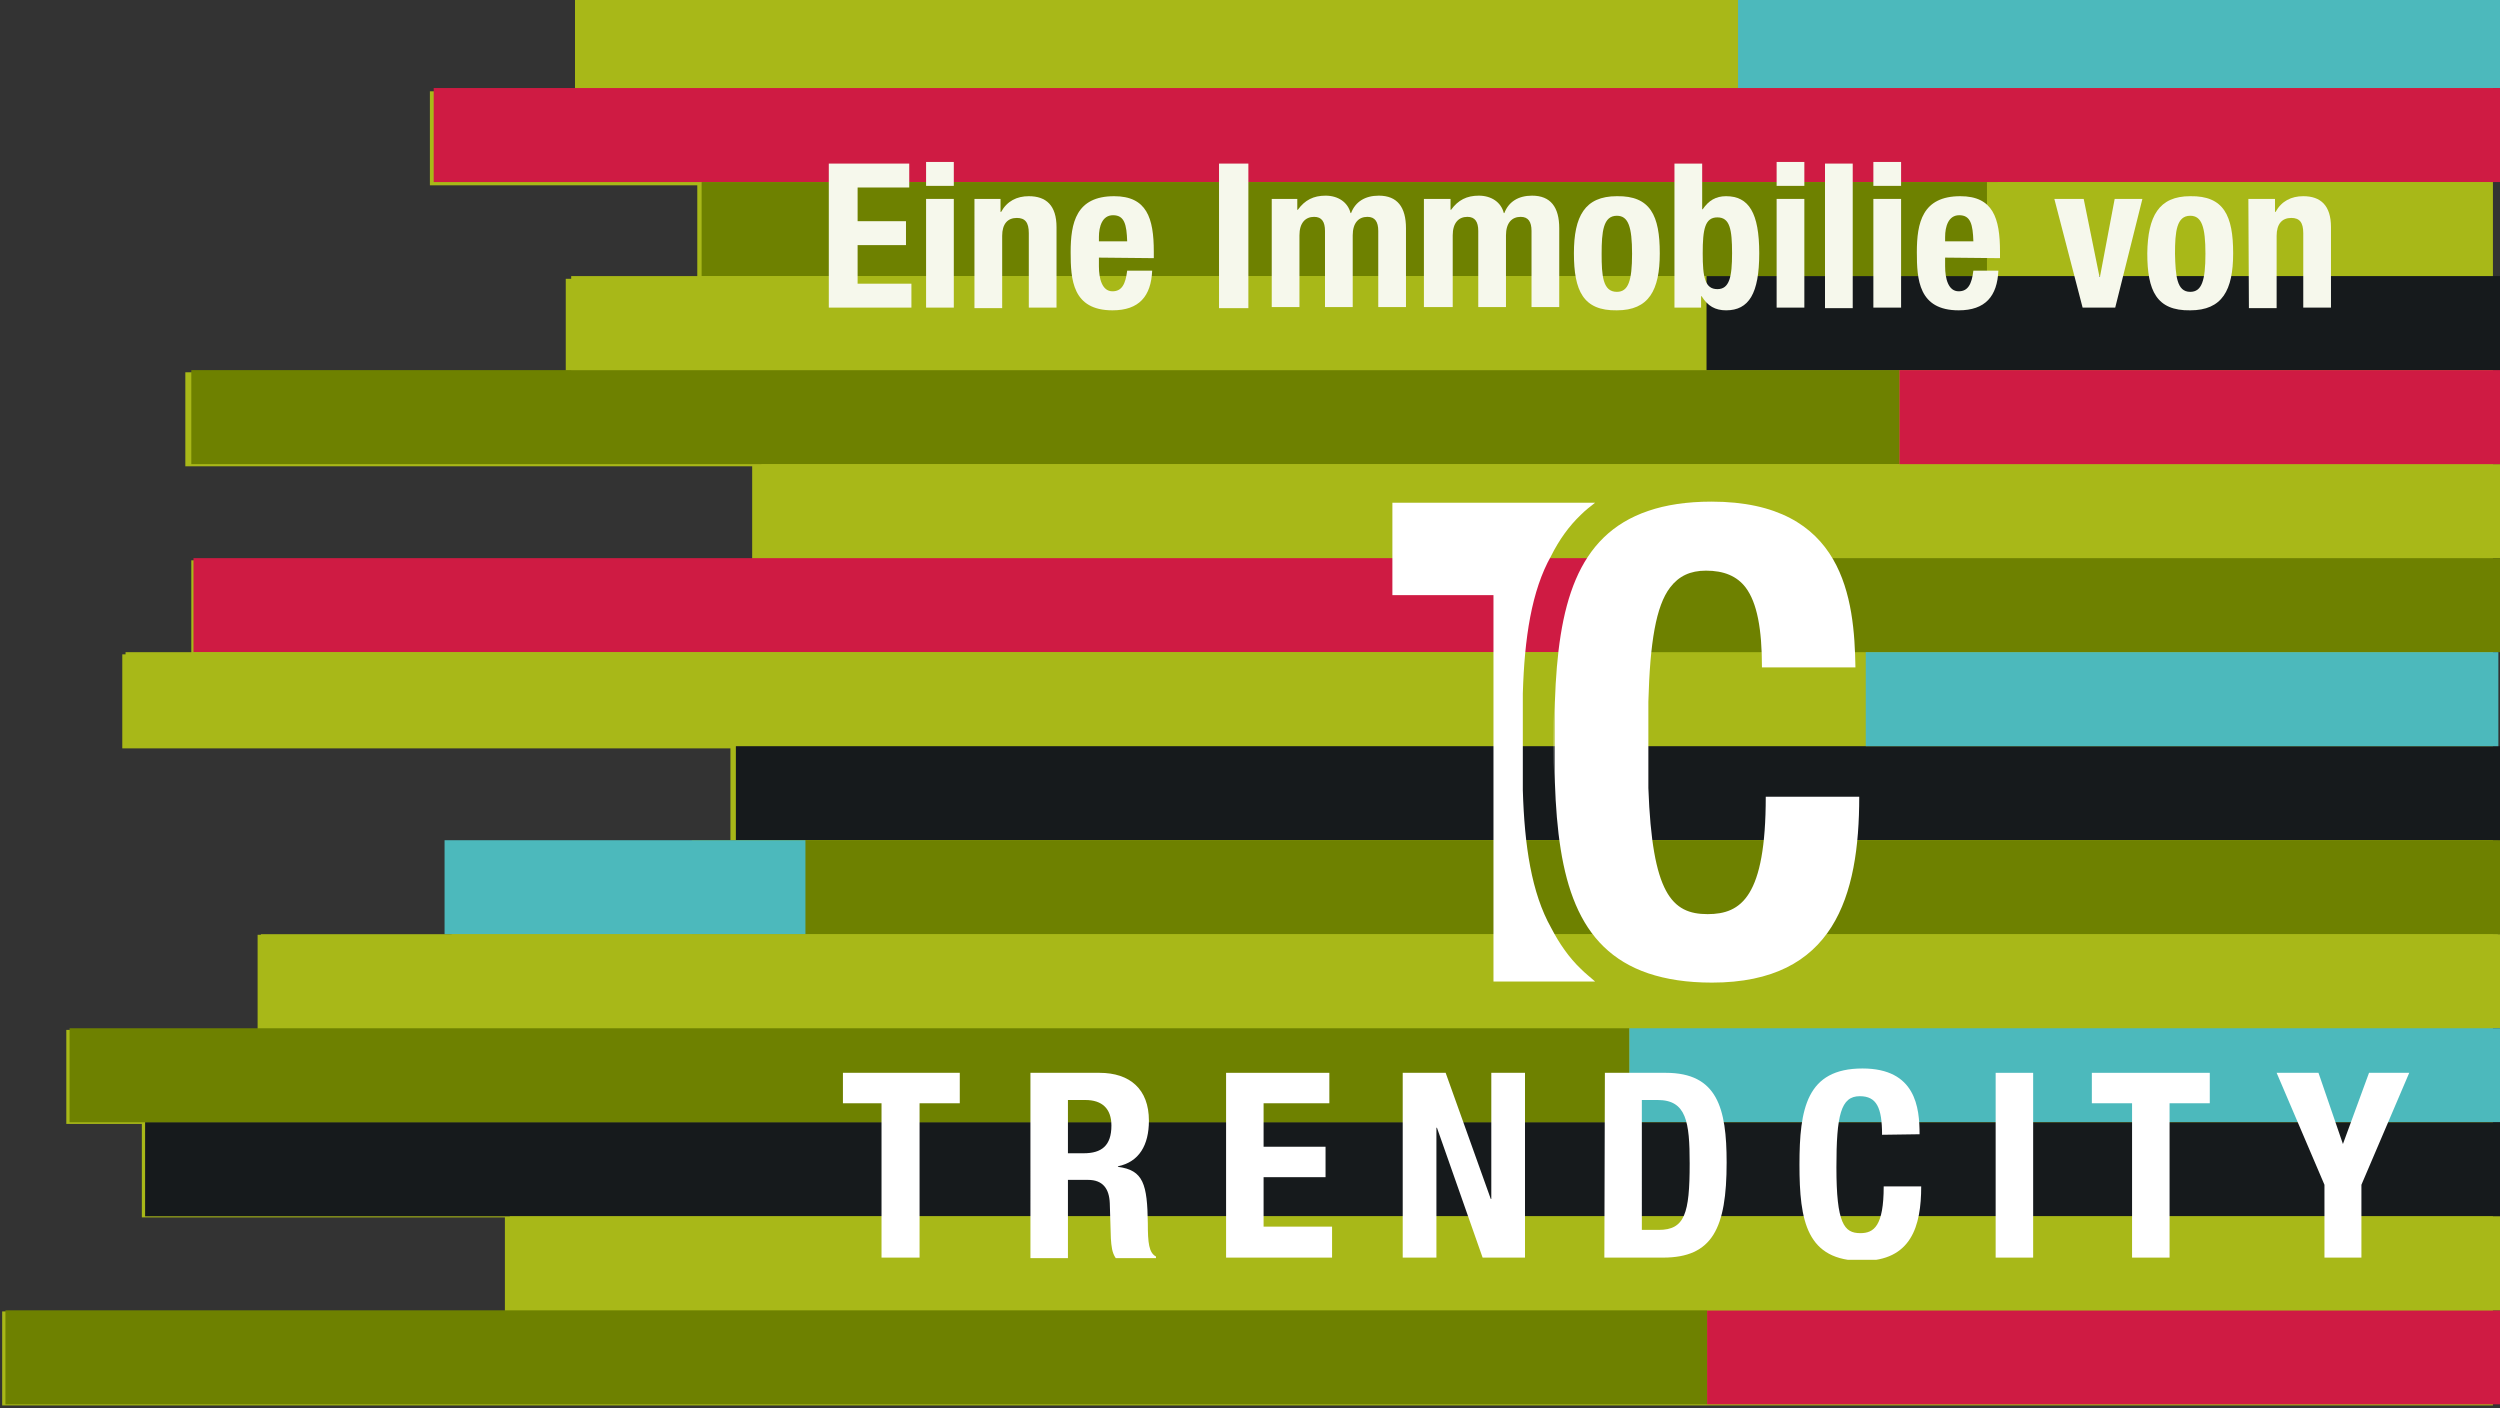 <?xml version="1.0" encoding="utf-8"?>
<!-- Generator: Adobe Illustrator 22.0.1, SVG Export Plug-In . SVG Version: 6.00 Build 0)  -->
<svg version="1.1" id="Ebene_1" xmlns="http://www.w3.org/2000/svg" xmlns:xlink="http://www.w3.org/1999/xlink" x="0px" y="0px"
	 viewBox="0 0 460 259.1" style="enable-background:new 0 0 460 259.1;" xml:space="preserve">
<rect x="0" y="0" width="460" height="259.1" fill="#333333" stroke="none"/>
<style type="text/css">
	.st0{fill:#A8B818;}
	.st1{fill:#4CB9BC;}
	.st2{fill:#CF1B43;}
	.st3{fill:#6E8100;}
	.st4{fill:#161A1C;}
	.st5{fill:#F6F8EC;}
	.st6{clip-path:url(#SVGID_2_);fill:#FFFFFF;}
	.st7{clip-path:url(#SVGID_4_);fill:#FFFFFF;}
	.st8{clip-path:url(#SVGID_6_);fill:#FFFFFF;}
	.st9{clip-path:url(#SVGID_8_);fill:#FFFFFF;}
	.st10{clip-path:url(#SVGID_10_);fill:#FFFFFF;}
	.st11{clip-path:url(#SVGID_12_);fill:#FFFFFF;}
	.st12{clip-path:url(#SVGID_14_);fill:#FFFFFF;}
	.st13{clip-path:url(#SVGID_16_);fill:#FFFFFF;}
	.st14{clip-path:url(#SVGID_18_);fill:#FFFFFF;}
	.st15{clip-path:url(#SVGID_20_);fill:#FFFFFF;}
	.st16{clip-path:url(#SVGID_22_);fill:#FFFFFF;}
</style>
<polygon class="st0" points="459.6,172 459.6,154.7 458.7,154.7 458.7,137.7 458.7,137.7 458.7,137.2 458.7,120 458.7,103.1 
	458.7,103.1 458.7,85.9 458.7,85.9 458.7,68.6 458.7,68.6 458.7,51.3 458.7,51.3 458.7,34.1 458.7,34.1 458.7,16.8 458.7,16.8 
	458.7,-0.4 318.6,-0.4 318.6,-0.4 105.8,-0.4 105.8,16.8 79.1,16.8 79.1,34.1 128.4,34.1 128.4,34.1 128.3,34.1 128.3,51.3 
	128.4,51.3 128.4,51.3 104.1,51.3 104.1,55.6 104.1,55.6 104.1,68.5 34.1,68.5 34.1,85.8 138.4,85.8 138.4,103.1 35.2,103.1 
	35.2,109.1 35.2,109.1 35.2,120.4 22.5,120.4 22.5,137.7 134.4,137.7 134.4,155.3 126.5,155.3 126.5,155.3 111.5,155.3 83.1,155.3 
	83.1,172 47.4,172 47.4,189.5 12.2,189.5 12.2,206.8 26.1,206.8 26.1,206.8 26.1,224 50.6,224 92.9,224 92.9,241.3 61.9,241.3 
	0.4,241.3 0.4,258.6 312.9,258.6 312.9,257.6 312.9,257.6 312.9,258.6 396.6,258.6 458.7,258.6 458.7,241.3 458.7,241.3 458.7,224 
	458.7,224 458.7,206.8 458.7,206.8 458.7,206.8 458.7,206.8 458.7,189.8 458.7,189.8 458.7,172 458.7,172 458.7,172 "/>
<rect x="264.3" y="-1.1" class="st1" width="195.9" height="17.3"/>
<polygon class="st0" points="106.5,-1.1 106.5,16.2 270.7,16.2 319.8,16.2 319.8,-1.1 "/>
<rect x="79.8" y="16.2" class="st2" width="380.4" height="17.3"/>
<rect x="35.2" y="68.1" class="st3" width="314.3" height="17.3"/>
<polygon class="st3" points="367.6,50.8 367.6,33.5 350.2,33.5 129.1,33.5 129.1,50.8 278.9,50.8 "/>
<rect x="365.6" y="33.5" class="st0" width="92.6" height="17.3"/>
<rect x="105.1" y="50.8" class="st0" width="313.1" height="17.3"/>
<polygon class="st4" points="314,50.8 314,68.1 321.7,68.1 460.2,68.1 460.2,50.8 374.2,50.8 "/>
<polygon class="st0" points="460.2,85.4 448.6,85.4 140.1,85.4 140.1,102.7 460.2,102.7 "/>
<polygon class="st2" points="295,102.7 282.1,102.7 35.6,102.7 35.6,120 295,120 "/>
<polygon class="st0" points="348.8,137.3 348.8,120 192.3,120 23.1,120 23.1,137.3 298.6,137.3 "/>
<polygon class="st4" points="460.2,154.6 460.2,137.3 135.4,137.3 135.4,154.6 393.1,154.6 "/>
<rect x="127.3" y="154.6" class="st3" width="332.9" height="17.3"/>
<polygon class="st1" points="81.8,154.6 81.8,171.9 91,171.9 148.2,171.9 148.2,154.6 110.3,154.6 "/>
<polygon class="st0" points="460.2,189.2 460.2,171.9 428.2,171.9 48,171.9 48,189.2 284.6,189.2 "/>
<polygon class="st2" points="448.9,241.1 314.1,241.1 314.1,258.4 397.9,258.4 460.2,258.4 460.2,241.1 "/>
<rect x="12.8" y="189.2" class="st3" width="287" height="17.3"/>
<polygon class="st1" points="299.8,189.2 299.8,206.5 452.1,206.5 460.2,206.5 460.2,189.2 375,189.2 "/>
<polygon class="st4" points="51.2,223.8 460.2,223.8 460.2,206.5 199.9,206.5 26.7,206.5 26.7,223.8 "/>
<polygon class="st0" points="93.8,223.8 93.8,240.8 93.8,241.1 180.5,241.1 460.2,241.1 460.2,223.8 448.2,223.8 "/>
<polygon class="st3" points="62.5,241.1 1,241.1 1,258.4 314.1,258.4 314.1,241.1 "/>
<polygon class="st3" points="460.1,102.7 447.3,102.7 294.2,102.7 294.2,120 460.1,120 "/>
<polygon class="st1" points="459.7,137.3 459.7,120 419.1,120 343.3,120 343.3,137.3 409.5,137.3 "/>
<rect x="349.5" y="68.1" class="st2" width="110.7" height="17.3"/>
<g>
	<path class="st5" d="M167.3,30.1v4.4h-9.5v6.2h8.9v4.4h-8.9v7.1h9.9v4.4h-15.2V30.1H167.3z"/>
	<path class="st5" d="M170.4,29.8h5.1v4.4h-5.1V29.8z M170.4,36.6h5.1v20h-5.1V36.6z"/>
	<path class="st5" d="M179.2,36.6h4.9V39h0.1c1.1-2,2.9-2.9,5.1-2.9c3.2,0,5.1,1.7,5.1,5.7v14.8h-5.1V42.9c0-2-0.7-2.8-2.2-2.8
		c-1.7,0-2.7,1.1-2.7,3.3v13.3h-5.1V36.6H179.2z"/>
	<path class="st5" d="M202.2,47.4V49c0,2.3,0.6,4.6,2.5,4.6c1.7,0,2.4-1.3,2.7-3.8h4.6c-0.2,4.7-2.4,7.3-7.3,7.3
		c-7.4,0-7.7-5.7-7.7-10.7c0-5.4,1-10.3,8-10.3c6,0,7.3,4,7.3,10.2v1.2L202.2,47.4L202.2,47.4z M207.4,44.4
		c-0.1-3.1-0.5-4.8-2.6-4.8c-2,0-2.6,2.1-2.6,4v0.8H207.4z"/>
	<path class="st5" d="M224.3,56.7V30.1h5.4v26.6H224.3z"/>
	<path class="st5" d="M233.8,36.6h4.9v2h0.1c1.3-1.8,2.9-2.6,5.1-2.6c2.3,0,4.1,1.2,4.6,3.2h0.1c0.8-2.1,2.6-3.2,5.1-3.2
		c3.4,0,5,2.1,5,6v14.5h-5.1v-14c0-1.7-0.6-2.6-2-2.6c-1.6,0-2.7,1.1-2.7,3.4v13.2h-5.1v-14c0-1.7-0.6-2.6-2-2.6
		c-1.6,0-2.7,1.1-2.7,3.4v13.2H234V36.6H233.8z"/>
	<path class="st5" d="M262,36.6h4.9v2h0.1c1.3-1.8,2.9-2.6,5.1-2.6c2.3,0,4.1,1.2,4.6,3.2h0.1c0.8-2.1,2.6-3.2,5.1-3.2
		c3.4,0,5,2.1,5,6v14.5h-5.1v-14c0-1.7-0.6-2.6-2-2.6c-1.6,0-2.7,1.1-2.7,3.4v13.2H272v-14c0-1.7-0.6-2.6-2-2.6
		c-1.6,0-2.7,1.1-2.7,3.4v13.2H262V36.6z"/>
	<path class="st5" d="M297.5,36.1c6.2-0.1,7.9,3.6,7.9,10.5c0,6.8-2,10.5-7.9,10.5c-6.2,0.1-7.9-3.6-7.9-10.5
		C289.6,39.8,291.6,36.1,297.5,36.1z M297.5,53.7c2.1,0,2.8-2,2.8-7s-0.7-7-2.8-7c-2.5,0-2.8,2.9-2.8,7
		C294.7,50.7,294.9,53.7,297.5,53.7z"/>
	<path class="st5" d="M308.1,30.1h5.1v8.4h0.1c1.1-1.6,2.4-2.4,4.3-2.4c4.2,0,6.1,3.1,6.1,10.5s-1.9,10.5-6.1,10.5
		c-2,0-3.4-0.8-4.5-2.6H313v2.1h-4.9V30.1z M316,53.2c2.2,0,2.7-2.2,2.7-6.6S318.3,40,316,40c-2.3,0-2.7,2.2-2.7,6.6
		S313.7,53.2,316,53.2z"/>
	<path class="st5" d="M326.9,29.8h5.1v4.4h-5.1V29.8z M326.9,36.6h5.1v20h-5.1V36.6z"/>
	<path class="st5" d="M335.8,30.1h5.1v26.6h-5.1V30.1z"/>
	<path class="st5" d="M344.7,29.8h5.1v4.4h-5.1V29.8z M344.7,36.6h5.1v20h-5.1V36.6z"/>
	<path class="st5" d="M357.9,47.4V49c0,2.3,0.6,4.6,2.5,4.6c1.7,0,2.4-1.3,2.7-3.8h4.6c-0.2,4.7-2.4,7.3-7.3,7.3
		c-7.4,0-7.7-5.7-7.7-10.7c0-5.4,1-10.3,8-10.3c6,0,7.3,4,7.3,10.2v1.2L357.9,47.4L357.9,47.4z M363.1,44.4
		c-0.1-3.1-0.5-4.8-2.6-4.8c-2,0-2.6,2.1-2.6,4v0.8H363.1z"/>
	<path class="st5" d="M389.1,36.6h5.1l-5,20h-6l-5.2-20h5.4l2.9,14.3h0.1L389.1,36.6z"/>
	<path class="st5" d="M403,36.1c6.2-0.1,7.9,3.6,7.9,10.5c0,6.8-2,10.5-7.9,10.5c-6.2,0.1-7.9-3.6-7.9-10.5
		C395.2,39.8,397.2,36.1,403,36.1z M403,53.7c2.1,0,2.8-2,2.8-7s-0.7-7-2.8-7c-2.5,0-2.8,2.9-2.8,7C400.3,50.7,400.5,53.7,403,53.7z
		"/>
	<path class="st5" d="M413.7,36.6h4.9V39h0.1c1.1-2,2.9-2.9,5.1-2.9c3.2,0,5.1,1.7,5.1,5.7v14.8h-5.1V42.9c0-2-0.7-2.8-2.2-2.8
		c-1.7,0-2.7,1.1-2.7,3.3v13.3h-5.1L413.7,36.6L413.7,36.6z"/>
</g>
<g>
	<g>
		<defs>
			<rect id="SVGID_1_" x="157.1" y="92.3" width="286.3" height="139.5"/>
		</defs>
		<clipPath id="SVGID_2_">
			<use xlink:href="#SVGID_1_"  style="overflow:visible;"/>
		</clipPath>
		<path class="st6" d="M189.6,197.4h12.7c5.6,0,9.1,3,9.1,8.8c0,4.5-1.8,7.6-5.7,8.4v0.1c4.7,0.6,5.4,3.2,5.5,10.4
			c0,3.6,0.2,5.4,1.5,6.1v0.3h-7.4c-0.7-1-0.8-2.2-0.9-3.6l-0.2-6.5c-0.1-2.7-1.3-4.3-4-4.3h-3.7v14.4h-6.9L189.6,197.4L189.6,197.4
			z M196.5,212.2h2.9c3.3,0,5.1-1.4,5.1-5.1c0-3.1-1.7-4.7-4.8-4.7h-3.2V212.2z"/>
	</g>
	<g>
		<defs>
			<rect id="SVGID_3_" x="157.1" y="92.3" width="286.3" height="139.5"/>
		</defs>
		<clipPath id="SVGID_4_">
			<use xlink:href="#SVGID_3_"  style="overflow:visible;"/>
		</clipPath>
		<polygon class="st7" points="244.6,197.4 244.6,203 232.5,203 232.5,211 243.9,211 243.9,216.6 232.5,216.6 232.5,225.7 
			245.1,225.7 245.1,231.4 225.6,231.4 225.6,197.4 		"/>
	</g>
	<g>
		<defs>
			<rect id="SVGID_5_" x="157.1" y="92.3" width="286.3" height="139.5"/>
		</defs>
		<clipPath id="SVGID_6_">
			<use xlink:href="#SVGID_5_"  style="overflow:visible;"/>
		</clipPath>
		<polygon class="st8" points="266,197.4 274.3,220.6 274.4,220.6 274.4,197.4 280.6,197.4 280.6,231.4 272.8,231.4 264.4,207.5 
			264.3,207.5 264.3,231.4 258.1,231.4 258.1,197.4 		"/>
	</g>
	<g>
		<defs>
			<rect id="SVGID_7_" x="157.1" y="92.3" width="286.3" height="139.5"/>
		</defs>
		<clipPath id="SVGID_8_">
			<use xlink:href="#SVGID_7_"  style="overflow:visible;"/>
		</clipPath>
		<path class="st9" d="M295.3,197.4h11.2c9.5,0,11.2,6.5,11.2,16.5c0,12.1-2.6,17.5-11.7,17.5h-10.8L295.3,197.4L295.3,197.4z
			 M302.1,226.3h3.1c4.8,0,5.7-3,5.7-12.2c0-7.7-0.6-11.7-5.9-11.7h-2.9L302.1,226.3L302.1,226.3z"/>
	</g>
	<g>
		<defs>
			<rect id="SVGID_9_" x="157.1" y="92.3" width="286.3" height="139.5"/>
		</defs>
		<clipPath id="SVGID_10_">
			<use xlink:href="#SVGID_9_"  style="overflow:visible;"/>
		</clipPath>
		<path class="st10" d="M346.3,208.8c0-5-1-7.1-4.1-7.1c-3.5,0-4.3,3.5-4.3,13.1c0,10.3,1.4,12.1,4.4,12.1c2.5,0,4.3-1.3,4.3-8.6
			h6.9c0,7.3-1.8,13.7-10.8,13.7c-10.3,0-11.6-7.3-11.6-17.7c0-10.3,1.3-17.7,11.6-17.7c9.8,0,10.5,7.2,10.5,12.1L346.3,208.8
			L346.3,208.8z"/>
	</g>
	<g>
		<defs>
			<rect id="SVGID_11_" x="157.1" y="92.3" width="286.3" height="139.5"/>
		</defs>
		<clipPath id="SVGID_12_">
			<use xlink:href="#SVGID_11_"  style="overflow:visible;"/>
		</clipPath>
		<rect x="367.2" y="197.4" class="st11" width="6.9" height="34"/>
	</g>
	<g>
		<defs>
			<rect id="SVGID_13_" x="155.1" y="92.3" width="286.3" height="139.5"/>
		</defs>
		<clipPath id="SVGID_14_">
			<use xlink:href="#SVGID_13_"  style="overflow:visible;"/>
		</clipPath>
		<polygon class="st12" points="406.6,197.4 406.6,203 399.2,203 399.2,231.4 392.3,231.4 392.3,203 384.9,203 384.9,197.4 		"/>
		<polygon class="st12" points="176.6,197.4 176.6,203 169.2,203 169.2,231.4 162.2,231.4 162.2,203 154.8,203 154.8,197.4 		"/>
	</g>
	<g>
		<defs>
			<rect id="SVGID_15_" x="157.1" y="92.3" width="286.3" height="139.5"/>
		</defs>
		<clipPath id="SVGID_16_">
			<use xlink:href="#SVGID_15_"  style="overflow:visible;"/>
		</clipPath>
		<polygon class="st13" points="426.6,197.4 431.1,210.5 431.1,210.5 435.9,197.4 443.3,197.4 434.5,218 434.5,231.4 427.7,231.4 
			427.7,218 418.9,197.4 		"/>
	</g>
	<g>
		<defs>
			<rect id="SVGID_17_" x="157.1" y="92.3" width="286.3" height="139.5"/>
		</defs>
		<clipPath id="SVGID_18_">
			<use xlink:href="#SVGID_17_"  style="overflow:visible;"/>
		</clipPath>
		<path class="st14" d="M285.9,136.5c0,2.6,0,5.1,0.1,7.5v-15C285.9,131.5,285.9,133.9,285.9,136.5"/>
	</g>
	<g>
		<defs>
			<rect id="SVGID_19_" x="157.1" y="92.3" width="286.3" height="139.5"/>
		</defs>
		<clipPath id="SVGID_20_">
			<use xlink:href="#SVGID_19_"  style="overflow:visible;"/>
		</clipPath>
		<path class="st15" d="M314.9,92.3c-4.5,0-8.4,0.6-11.6,1.7c-13.3,4.5-16.6,17.5-17.2,35.1V144c0.6,17.6,3.9,30.6,17.2,35.1
			c3.3,1.1,7.1,1.7,11.7,1.7c22.5,0,27.1-15.9,27.1-34.2h-17.2c0,18.4-4.5,21.6-10.7,21.6c-6.6,0-10.2-3.8-10.9-23.2v-15.9
			c0.3-10.9,1.4-17.6,4-21c1.6-2.1,3.7-3.1,6.6-3.1c3.3,0,5.7,1,7.3,3.1c2.1,2.8,3,7.6,3,14.7h17.2
			C341.2,110.3,339.4,92.3,314.9,92.3"/>
	</g>
	<g>
		<defs>
			<rect id="SVGID_21_" x="157.1" y="92.3" width="286.3" height="139.5"/>
		</defs>
		<clipPath id="SVGID_22_">
			<use xlink:href="#SVGID_21_"  style="overflow:visible;"/>
		</clipPath>
		<path class="st16" d="M290.9,178.3c-2.2-2.1-4-4.7-5.5-7.6c-3.6-6.4-4.9-15.1-5.2-25.3v-17.8c0.3-10.2,1.6-18.9,5.2-25.3
			c1.5-3,3.3-5.5,5.5-7.6c0.8-0.8,1.7-1.5,2.6-2.2h-37.3v17h18.6v71.1h5.4h13.3C292.6,179.8,291.7,179.1,290.9,178.3"/>
	</g>
</g>
</svg>
